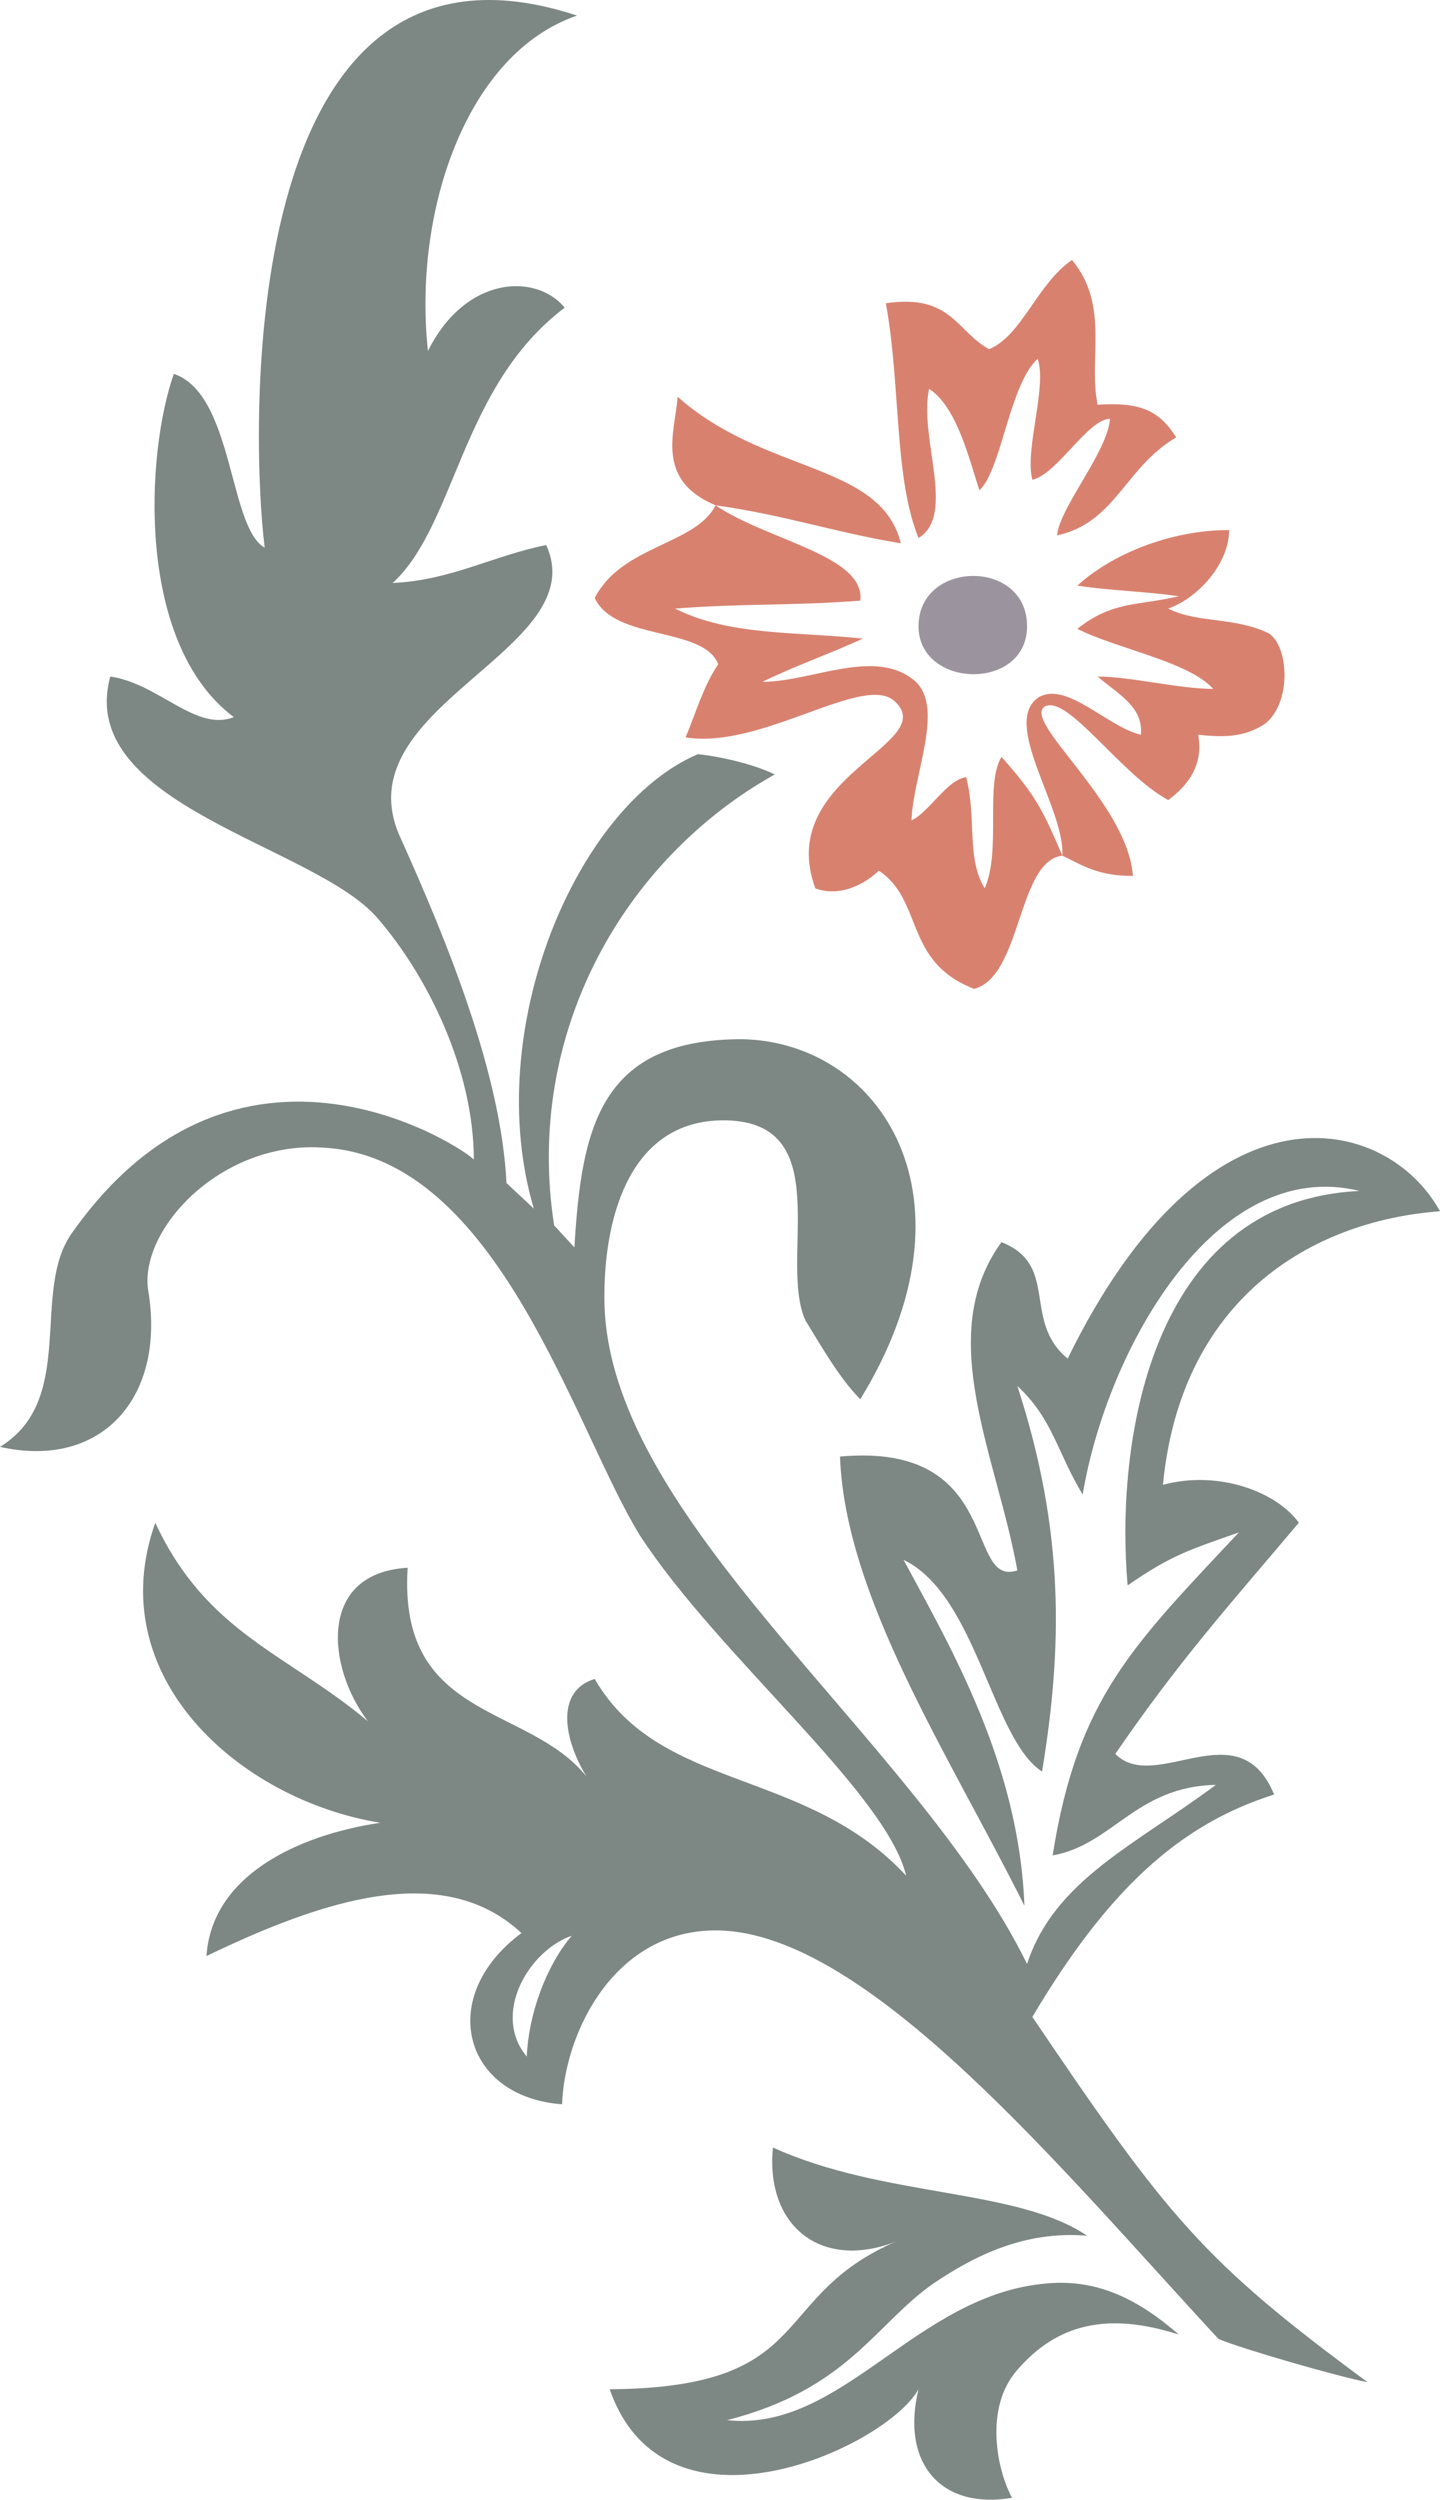 <svg height="271.952" viewBox="0 0 117.504 203.964" width="156.672" xmlns="http://www.w3.org/2000/svg"><path style="fill:#9b949e" d="M322.694 372.057c0 5.328-8.856 5.112-8.856 0 0-5.4 8.856-5.544 8.856 0z" transform="translate(-238.886 -320.96)"/><path style="fill:#d9816f" d="M313.838 364.857c-2.016-4.968-1.44-12.384-2.664-19.152 5.328-.792 5.76 2.304 8.424 3.744 2.664-1.08 3.96-5.4 6.768-7.272 3.096 3.744 1.296 8.064 2.088 11.808 3.312-.216 4.968.36 6.408 2.664-4.176 2.448-4.968 6.984-9.72 7.992.216-2.304 4.104-6.768 4.32-9.504-1.8 0-4.32 4.536-6.336 4.968-.648-2.448 1.224-7.632.432-9.864-2.304 2.088-2.952 9.072-4.752 10.728-.864-2.664-1.872-6.84-4.104-8.28-.864 3.96 2.232 10.296-.864 12.168z" transform="translate(-238.886 -320.96)"/><path style="fill:#d9816f" d="M324.134 378.609c1.872-1.008 6.192 5.544 10.08 7.632 1.656-1.224 2.88-2.88 2.448-5.328 2.088.216 3.744.216 5.4-.864 2.232-1.656 2.016-6.336.36-7.416-2.88-1.368-5.76-.792-8.208-2.016 2.448-.864 4.968-3.672 4.968-6.408-4.968 0-9.72 2.088-12.384 4.536 2.88.432 5.184.432 8.28.864-3.312.792-5.4.36-8.28 2.664 3.312 1.656 9.072 2.664 11.088 4.896-2.808 0-6.768-1.008-9.432-1.008 1.656 1.44 3.744 2.448 3.528 4.752-2.736-.648-5.976-4.32-8.28-3.096-3.24 2.016 2.088 9.072 1.872 12.96-1.656-3.888-2.232-4.968-4.968-8.064-1.368 2.304 0 7.632-1.368 10.728-1.512-2.448-.648-5.76-1.512-9.072-1.584.216-3.024 2.88-4.464 3.528.144-3.744 2.664-9.072.36-11.304-3.24-2.88-8.424 0-12.528 0 2.664-1.296 5.544-2.304 8.208-3.528-5.544-.576-10.872-.216-15.336-2.448 5.544-.432 9.576-.216 15.12-.648.432-3.672-7.56-4.896-11.808-7.776 5.688.792 9.792 2.232 15.12 3.096-1.656-6.624-11.088-5.616-18.216-11.952-.216 2.88-1.872 6.768 3.096 8.856-1.656 3.24-7.632 3.24-9.864 7.56 1.656 3.528 8.856 2.304 10.08 5.4-1.224 1.8-1.872 4.104-2.664 5.976 6.264 1.008 14.688-5.4 17.136-2.88 3.528 3.456-9.864 6.12-6.552 15.192 1.656.648 3.672 0 5.184-1.44 3.672 2.448 2.016 7.416 7.776 9.648 3.888-1.008 3.528-10.44 7.2-10.872 1.656.792 2.88 1.656 5.76 1.656-.432-5.976-9.072-12.6-7.2-13.824z" transform="translate(-238.886 -320.96)"/><path style="fill:#7d8784" d="M326.006 431.817c-3.744-3.096-.648-7.632-5.4-9.504-5.544 7.632-.36 17.496 1.296 26.784-4.32 1.44-1.08-10.512-14.472-9.288.432 11.52 8.856 24.264 15.048 36.648-.432-11.52-5.976-21.024-9.864-28.224 5.976 2.88 7.2 14.616 11.304 17.28 1.656-10.08 1.872-19.512-2.016-31.464 2.88 2.664 3.24 5.4 5.328 8.856 2.016-11.952 10.872-27.648 22.608-24.768-17.28.792-19.944 20.88-18.936 32.184 3.528-2.448 4.968-2.88 9.072-4.32-8.64 9.216-13.176 13.536-15.192 26.352 4.896-.864 6.768-5.616 13.32-5.76-6.552 4.896-13.176 7.776-15.408 14.616-9.072-18.504-34.704-36.432-34.488-54.576 0-5.544 1.656-14.04 9.432-14.256 9.792-.216 4.68 11.376 6.984 16.344 1.368 2.232 2.808 4.752 4.464 6.408 10.08-16.416 1.656-29.16-9.648-29.376-11.592 0-13.104 7.2-13.68 16.992l-1.656-1.8c-2.448-15.768 5.76-29.952 18-36.792-1.584-.792-4.248-1.44-6.264-1.656-9.864 4.176-17.712 22.464-13.392 37.08l-2.232-2.088c-.432-8.856-4.752-19.512-8.64-28.152-4.968-10.728 15.84-15.264 11.88-23.904-4.32.864-7.776 2.88-12.528 3.096 5.184-4.752 5.544-16.056 14.04-22.464-2.304-2.808-8.064-2.664-11.16 3.528-1.224-11.304 3.096-24.264 12.168-27.36-28.224-9.288-26.568 34.992-25.488 43.416-2.952-1.656-2.52-12.528-7.416-14.184-2.304 6.552-3.096 22.032 4.896 28.008-3.096 1.224-6.12-2.736-10.08-3.312-2.88 10.512 16.704 13.752 21.816 19.728 4.104 4.752 7.848 12.384 7.848 19.728.576 0-18.72-13.968-32.76 5.904-3.456 4.752.432 13.608-5.904 17.496 8.352 1.872 13.536-4.104 12.096-12.744-.792-4.968 5.976-12.312 14.4-11.664 14.184.864 20.376 22.968 25.704 31.608 6.408 9.864 20.088 20.952 21.744 27.792-8.208-8.856-20.088-6.84-25.416-16.056-3.312 1.008-2.448 5.112-.648 7.992-4.752-5.976-15.408-4.536-14.616-17.064-7.416.432-6.552 8.208-3.24 12.528-6.624-5.544-13.176-7.2-17.352-16.2-4.464 12.528 6.84 22.608 18.36 24.48-6.768 1.008-13.752 4.32-14.184 10.872 9.432-4.536 19.296-7.848 25.704-1.872-6.984 5.184-4.752 13.392 3.312 13.968.216-5.904 4.32-14.328 12.744-14.184 12.24.216 28.08 19.584 40.824 33.336 2.088.864 9.864 3.096 12.168 3.528-13.392-9.864-16.272-13.392-27.36-29.808 6.12-10.296 11.952-15.696 19.728-18.144-2.88-6.984-9.648 0-12.96-3.312 5.184-7.56 9.072-11.88 14.976-18.864-1.8-2.52-6.552-4.32-11.088-3.096 1.44-15.048 11.952-21.528 22.608-22.32-4.32-7.848-18.864-11.52-30.384 12.024zm9.072 79.632c-5.832-1.872-9.936-.864-13.176 2.88-2.736 3.096-1.656 8.208-.432 10.44-5.976 1.008-9.072-3.024-7.632-8.856-2.664 4.752-20.664 13.032-25.2 0 17.352-.144 12.672-7.776 23.976-12.312-6.408 2.88-11.304-.792-10.656-7.416 9 4.104 19.944 3.312 25.632 7.2-5.112-.432-9.216 1.656-12.528 3.888-4.752 3.312-6.984 8.64-16.848 11.16 9.432 1.008 15.408-10.296 26.136-11.16 4.104-.36 7.416 1.296 10.728 4.176zm-82.224-57.456c6.192 18.36 51.912 16.488 60.552 27.36-4.68-13.32-49.464-11.088-60.552-27.36zm32.688 24.912c-2.088 2.448-3.528 6.408-3.672 9.864-2.88-3.456.144-8.64 3.672-9.864zM274.454 326.12c-6.408 0-12.96 28.8-11.736 49.824-2.88-3.096-5.76-9.648-7.992-13.968.144 9.864 8.424 24.84 16.416 32.256-14.4-21.168 2.52-18.288 5.328-22.608-2.808.432-7.416.576-10.44 1.224-1.872-7.848 1.008-36.792 8.424-46.728z" transform="translate(-238.886 -320.96)"/></svg>
